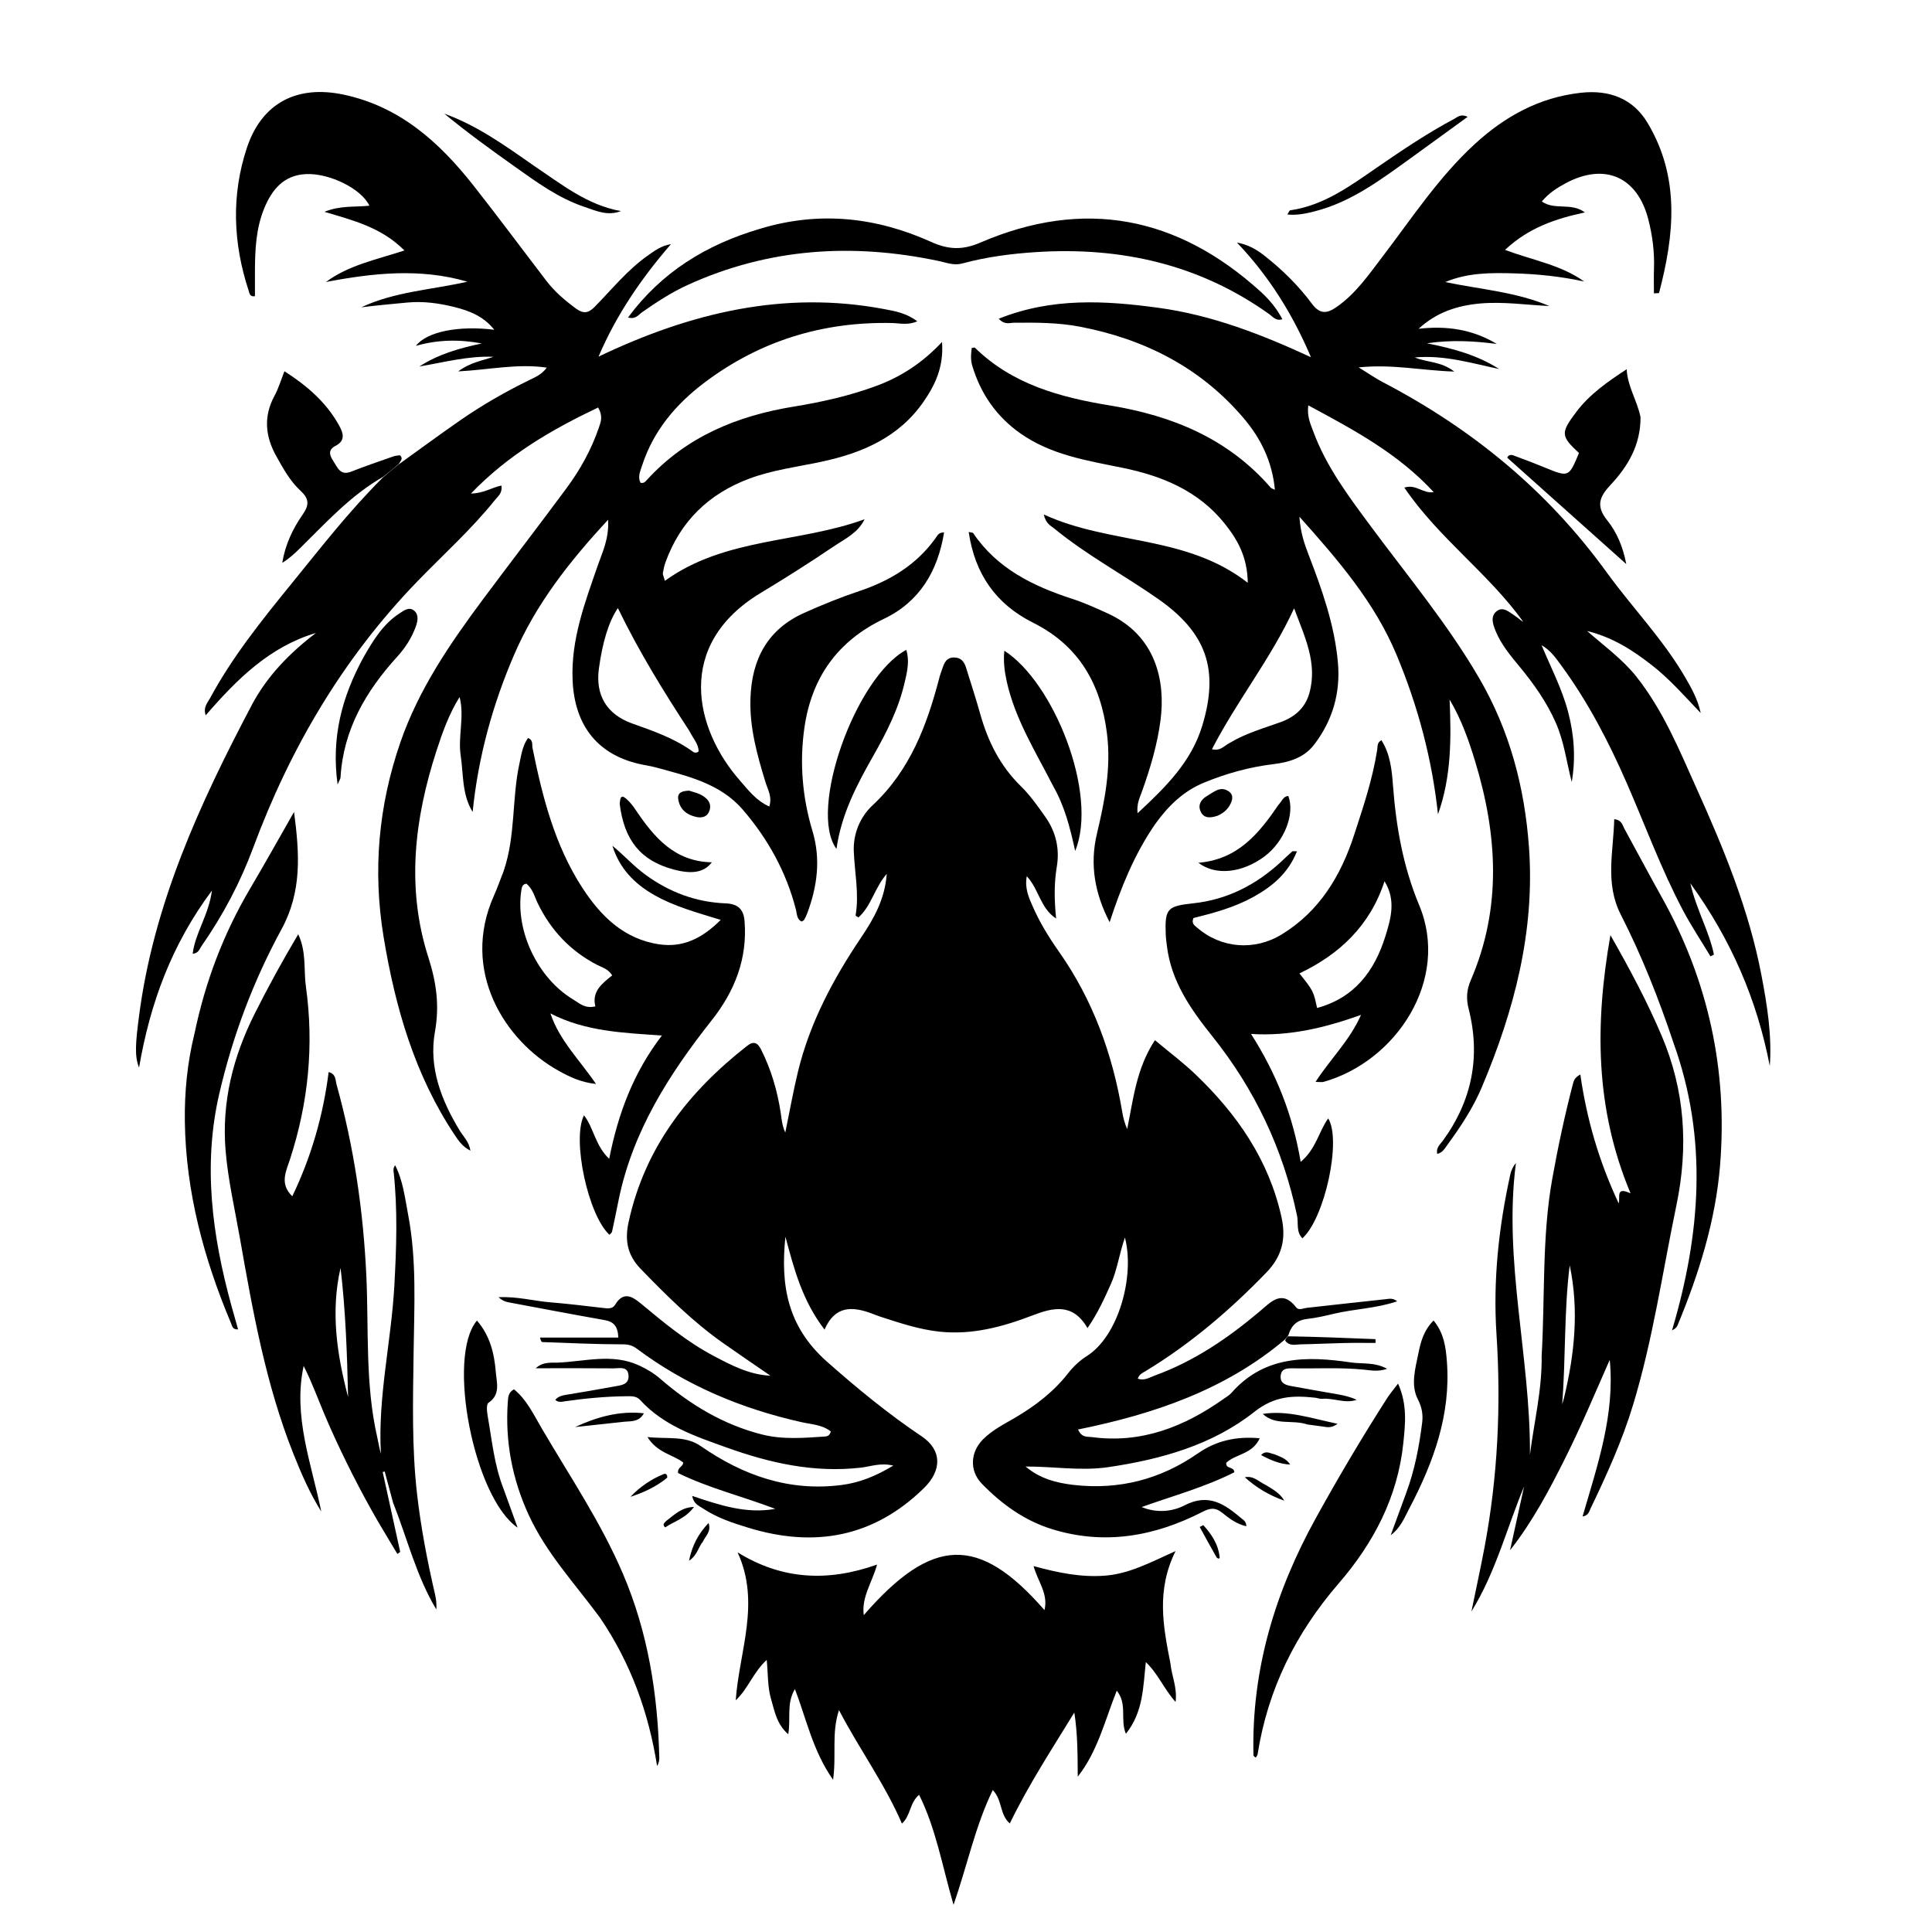 <svg xmlns="http://www.w3.org/2000/svg" xmlns:xlink="http://www.w3.org/1999/xlink" width="500" zoomAndPan="magnify" viewBox="0 0 375 375" height="500" preserveAspectRatio="xMidYMid meet" version="1.0"><path fill="#000000" d="M 249.348 260.043 C 237.777 269.805 223.91 274.488 209.242 277.465 C 209.992 279.105 211.016 278.816 211.867 278.93 C 221.504 280.238 229.82 276.961 237.508 271.523 C 238.031 271.152 238.613 270.828 239.023 270.355 C 245.418 263.09 253.691 263.188 262.234 264.449 C 264.434 264.777 266.777 264.34 269.242 265.684 C 267.453 266.297 266.027 265.977 264.652 265.84 C 260.094 265.391 255.531 265.668 250.969 265.59 C 249.844 265.574 248.66 265.586 248.57 267.141 C 248.492 268.473 249.512 268.824 250.52 269.012 C 253.566 269.59 256.625 270.094 259.676 270.641 C 260.902 270.863 262.125 271.129 263.324 271.707 C 261.066 272.492 258.852 271.305 256.617 271.512 C 256.18 271.551 255.723 271.34 255.27 271.293 C 251.027 270.844 247.438 270.906 243.465 274.043 C 235.336 280.469 225.379 283.262 215.137 284.77 C 209.781 285.559 204.469 284.625 199.07 284.652 C 201.762 286.957 205 287.836 208.395 288.223 C 217.199 289.223 225.234 287.16 232.516 282.098 C 236.004 279.672 239.867 278.742 244.508 279.164 C 243.117 282.297 239.801 282.211 238.016 283.926 C 237.898 285.219 239.52 284.57 239.59 285.766 C 233.879 288.66 227.664 290.34 221.598 292.516 C 224.477 293.727 227.586 293.406 229.91 292.195 C 234.609 289.758 237.699 291.969 240.93 294.688 C 241.328 295.023 241.883 295.27 241.922 296.246 C 240.027 295.832 238.562 294.703 237.254 293.645 C 235.816 292.484 234.777 292.746 233.352 293.477 C 224.074 298.219 214.398 299.945 204.234 296.82 C 198.883 295.172 194.438 291.965 190.578 287.992 C 188.145 285.484 188.32 281.887 190.789 279.391 C 192.613 277.551 194.934 276.406 197.129 275.117 C 201.02 272.824 204.539 270.113 207.332 266.535 C 208.359 265.223 209.555 264.098 210.945 263.219 C 217.141 259.305 220.297 247.629 218.348 240.215 C 217.227 243.418 216.855 246.508 215.586 249.312 C 214.32 252.117 213.062 254.918 211.078 257.789 C 208.242 252.832 204.359 253.809 200.445 255.309 C 194.594 257.551 188.664 259.156 182.301 258.469 C 178.371 258.039 174.66 256.793 170.934 255.586 C 170.328 255.391 169.738 255.141 169.137 254.922 C 165.449 253.566 162.086 253.375 160.043 258.07 C 155.707 252.441 154.109 246.238 152.449 240.051 C 151.492 249.348 152.738 257.422 160.539 264.32 C 166.434 269.531 172.395 274.426 178.906 278.801 C 182.879 281.469 182.82 285.422 179.363 288.812 C 169.586 298.406 158.07 300.461 145.246 296.531 C 142.203 295.602 139.152 294.598 136.461 292.801 C 135.664 292.27 134.645 291.938 134.348 290.352 C 139.695 292.156 144.867 293.887 150.48 292.867 C 144.156 290.449 137.52 288.836 131.613 285.914 C 131.48 284.715 132.582 284.766 132.609 283.859 C 130.598 282.328 127.578 282.004 125.672 278.93 C 129.559 279.363 132.988 278.586 136.043 280.703 C 144.262 286.402 153.18 289.543 163.344 288.238 C 166.832 287.789 169.977 286.527 173.387 284.473 C 170.895 283.867 168.973 284.656 167.082 284.871 C 158.043 285.906 149.488 283.992 141.086 280.98 C 134.992 278.797 128.812 276.742 124.254 271.738 C 123.492 270.902 122.441 271.004 121.434 271.012 C 117.508 271.051 113.609 271.43 109.723 271.977 C 109.105 272.062 108.473 272.297 107.77 271.719 C 108.473 270.887 109.418 270.809 110.367 270.652 C 113.336 270.168 116.301 269.652 119.262 269.109 C 120.5 268.883 122.066 268.797 122 267.059 C 121.922 265.082 120.227 265.609 119.055 265.598 C 114.176 265.551 109.293 265.578 103.98 265.578 C 105.422 264.285 106.895 264.531 108.117 264.488 C 113.426 264.305 118.781 262.605 124.051 265.035 C 125.574 265.738 126.922 266.551 128.172 267.633 C 133.977 272.652 140.414 276.543 147.922 278.438 C 151.961 279.457 156.078 279.098 160.176 278.824 C 160.625 278.793 161.055 278.598 161.262 277.855 C 159.637 276.535 157.504 276.473 155.566 276.039 C 143.938 273.434 133.168 268.934 123.586 261.766 C 122.766 261.156 121.984 260.934 120.867 260.934 C 115.672 260.934 110.477 260.676 105.285 260.496 C 105.133 260.492 104.988 260.324 104.812 259.625 C 109.836 259.625 114.855 259.625 120.023 259.625 C 119.914 257.285 119.004 256.516 117.332 256.223 C 111.32 255.164 105.324 254.02 99.324 252.895 C 98.535 252.746 97.707 252.672 96.77 251.789 C 100.398 251.613 103.609 252.523 106.867 252.785 C 110.316 253.062 113.754 253.496 117.195 253.891 C 118.051 253.988 118.91 254.07 119.406 253.238 C 120.957 250.645 122.66 251.574 124.363 252.992 C 128.859 256.727 133.352 260.461 138.559 263.203 C 141.992 265.012 145.43 266.828 149.543 267.027 C 146.492 264.926 143.422 262.848 140.391 260.715 C 134.465 256.543 129.359 251.457 124.34 246.27 C 121.801 243.648 121.238 240.785 122 237.258 C 125.137 222.762 133.609 211.926 145.004 203.012 C 146.344 201.961 147.082 202.434 147.746 203.75 C 149.688 207.621 150.883 211.719 151.535 215.98 C 151.711 217.137 151.75 218.312 152.426 219.828 C 153.289 215.641 153.965 211.816 154.875 208.051 C 157.18 198.516 161.719 190.023 167.16 181.941 C 169.594 178.328 171.758 174.547 172.117 169.609 C 169.715 172.391 169.117 175.879 166.613 178.078 C 166.332 177.875 166.059 177.754 166.07 177.68 C 166.789 173.492 165.879 169.363 165.719 165.207 C 165.59 161.809 166.953 158.559 169.375 156.297 C 176.66 149.5 179.941 140.734 182.352 131.457 C 182.512 130.84 182.75 130.246 182.953 129.641 C 183.316 128.555 183.773 127.613 185.172 127.617 C 186.516 127.617 187.145 128.43 187.496 129.547 C 188.453 132.59 189.43 135.629 190.297 138.699 C 191.785 143.973 194.152 148.688 198.137 152.59 C 199.945 154.359 201.438 156.488 202.906 158.57 C 204.938 161.445 205.711 164.723 205.129 168.195 C 204.586 171.453 204.625 174.695 204.996 178.285 C 201.898 176.285 201.676 172.586 199.293 170.082 C 198.871 172.414 199.672 174.156 200.422 175.879 C 201.781 178.984 203.543 181.879 205.488 184.637 C 212.141 194.074 215.949 204.613 217.844 215.922 C 218.023 216.988 218.297 218.043 218.785 219.156 C 219.977 213.363 220.551 207.398 224.172 201.898 C 226.969 204.242 229.66 206.254 232.066 208.559 C 240.125 216.273 246.289 225.145 248.742 236.273 C 249.66 240.441 248.852 243.84 245.793 247.004 C 238.711 254.332 231.039 260.875 222.316 266.156 C 221.789 266.477 221.156 266.699 220.84 267.59 C 222.117 268.066 223.133 267.355 224.141 266.992 C 231.801 264.215 238.402 259.699 244.578 254.48 C 246.719 252.668 248.84 250.227 251.602 253.773 C 252.098 254.41 252.984 253.926 253.691 253.848 C 258.766 253.285 263.84 252.715 268.914 252.176 C 269.613 252.102 270.371 251.898 271.188 252.582 C 267.094 253.984 262.871 254.047 258.84 255.016 C 257.16 255.418 255.461 255.809 253.746 256 C 251.875 256.207 250.715 257.078 250.059 259.199 C 249.691 259.68 249.52 259.863 249.348 260.043 Z M 249.348 260.043 " fill-opacity="1" fill-rule="nonzero"/><path fill="#000000" d="M 224.133 160.074 C 220.105 165.98 217.551 172.359 215.379 178.996 C 212.523 173.488 211.48 167.859 212.91 161.84 C 214.426 155.449 215.699 149.074 214.863 142.387 C 213.66 132.73 209.402 125.312 200.52 120.867 C 193.301 117.254 189.219 111.41 188.023 103.262 C 188.457 103.367 188.801 103.344 188.898 103.488 C 193.562 110.383 200.523 113.766 208.133 116.238 C 210.469 116.996 212.723 118.023 214.965 119.043 C 224.488 123.367 226.211 132.352 225.266 139.715 C 224.648 144.531 223.258 149.16 221.621 153.723 C 221.207 154.875 220.605 156.008 220.801 157.848 C 226.277 152.766 231.211 147.895 233.344 140.902 C 236.68 129.98 234.199 122.84 224.801 116.258 C 218.148 111.602 210.938 107.766 204.641 102.594 C 203.973 102.043 203.023 101.711 202.594 99.855 C 215.461 105.789 230.219 103.785 242.188 113.117 C 242.137 108.082 240.16 104.668 237.656 101.562 C 232.578 95.254 225.57 92.375 217.879 90.801 C 211.004 89.398 204.031 88.316 198.078 84.137 C 193.406 80.852 190.363 76.445 188.723 71.023 C 188.566 70.508 188.488 69.949 188.477 69.41 C 188.461 68.785 188.559 68.16 188.605 67.555 C 188.887 67.516 189.141 67.402 189.215 67.477 C 196.504 74.625 205.816 77.125 215.441 78.703 C 227.602 80.695 238.41 85.156 246.676 94.68 C 246.781 94.801 246.98 94.836 247.457 95.062 C 246.953 89.637 244.746 85.137 241.445 81.234 C 233.078 71.352 222.188 65.828 209.613 63.41 C 205.383 62.598 201.086 62.598 196.789 62.645 C 195.957 62.656 194.992 63.105 193.855 61.863 C 204.168 57.734 214.477 58.332 224.852 59.742 C 235.238 61.16 244.883 64.902 254.457 69.336 C 250.926 61.023 246.305 53.582 240.09 47.086 C 242.176 47.441 243.848 48.387 245.418 49.621 C 248.887 52.344 252.016 55.418 254.633 58.945 C 256.148 60.984 257.496 60.93 259.395 59.613 C 263.164 57.004 265.688 53.293 268.395 49.746 C 274.094 42.281 279.258 34.379 286.242 27.969 C 292.102 22.586 298.781 18.902 306.82 18.008 C 312.301 17.395 316.93 19.082 319.773 23.824 C 326.164 34.477 324.969 45.672 322.012 56.887 C 321.684 56.906 321.355 56.926 321.027 56.941 C 321.027 55.371 320.98 53.797 321.035 52.23 C 321.156 48.918 320.746 45.672 319.91 42.477 C 317.762 34.285 311.441 31.543 303.934 35.547 C 302.242 36.449 300.633 37.465 299.266 39.109 C 301.758 40.875 304.957 39.23 307.629 41.23 C 301.887 42.461 296.703 44.211 292.125 48.504 C 297.57 50.547 303.004 51.41 307.48 54.641 C 303.004 53.664 298.508 53.195 293.984 53.062 C 289.453 52.93 284.902 52.902 280.527 54.746 C 287.301 56.172 294.254 56.645 300.734 59.402 C 296.293 59.191 291.887 58.527 287.441 58.895 C 282.91 59.273 278.812 60.617 275.348 63.82 C 280.758 63.191 285.82 63.914 290.523 66.758 C 286.168 66.207 281.84 65.918 276.961 66.633 C 282.18 67.668 286.801 68.953 290.977 71.621 C 285.637 70.508 280.391 68.867 274.598 69.379 C 277.039 70.387 279.68 70.105 282.277 72.121 C 275.906 71.918 270.219 70.633 263.715 71.309 C 265.668 72.512 266.98 73.434 268.387 74.168 C 285.645 83.18 300.316 95.16 311.805 111.023 C 316.773 117.883 322.742 124.012 327.043 131.383 C 328.32 133.566 329.547 135.773 330.109 138.402 C 327.016 135.172 324.094 131.801 320.562 129.062 C 316.934 126.25 313.156 123.742 308.059 122.477 C 311.586 125.559 314.98 128.016 317.609 131.324 C 322.852 137.922 325.973 145.629 329.379 153.195 C 334.633 164.852 339.488 176.656 341.895 189.293 C 343 195.082 343.945 200.902 343.516 206.906 C 341.047 194.133 336.078 182.492 328.094 171.445 C 329.27 176.598 331.738 180.715 332.672 185.281 C 332.449 185.398 332.227 185.516 332.004 185.633 C 330.203 182.641 328.262 179.723 326.633 176.641 C 322.41 168.641 319.312 160.133 315.691 151.859 C 312.207 143.895 308.207 136.219 303.055 129.184 C 301.988 127.727 300.957 126.219 299.219 125.234 C 301 129.52 303.168 133.641 304.359 138.145 C 305.551 142.645 305.863 147.168 305.074 151.785 C 304.066 147.93 303.605 143.973 301.98 140.289 C 300.191 136.227 297.672 132.688 294.871 129.297 C 293.129 127.188 291.363 125.07 290.309 122.5 C 289.781 121.215 289.238 119.672 290.449 118.676 C 291.762 117.59 292.984 118.859 294.105 119.566 C 294.637 119.902 295.082 120.379 295.668 120.699 C 288.949 111.312 279.266 104.484 272.578 94.645 C 274.867 93.902 276.141 95.852 278.281 95.523 C 271.34 87.992 262.777 83.441 253.941 78.684 C 253.648 80.797 254.379 82.336 254.957 83.883 C 257.48 90.648 261.762 96.336 266.008 102.07 C 273.227 111.82 281.023 121.156 287.145 131.691 C 293.035 141.824 295.938 152.828 296.773 164.445 C 297.953 180.781 293.914 196.102 287.648 210.965 C 285.941 215.016 283.523 218.688 280.93 222.227 C 280.43 222.906 280 223.746 278.961 223.973 C 278.707 222.75 279.52 222.145 280.02 221.461 C 285.699 213.688 287.43 205.137 285.062 195.805 C 284.57 193.871 284.656 192.16 285.473 190.27 C 291.539 176.227 290.66 161.996 286.309 147.734 C 285.066 143.656 283.656 139.633 281.367 135.789 C 281.699 143.34 281.711 150.797 279.109 158.051 C 277.961 147.262 275.191 136.957 271.039 127.031 C 266.82 116.949 259.84 108.824 252.215 100.289 C 252.418 103.414 253.207 105.625 254.051 107.812 C 256.641 114.547 259.043 121.336 259.688 128.598 C 260.207 134.484 258.672 139.816 255.098 144.504 C 253.137 147.082 250.238 147.953 247.172 148.32 C 242.52 148.879 238.059 150.121 233.73 151.895 C 229.695 153.547 226.727 156.438 224.133 160.074 M 238.719 144.184 C 241.789 142.332 245.227 141.371 248.562 140.168 C 251.289 139.184 253.328 137.434 254.133 134.586 C 255.805 128.668 253.18 123.492 251.188 118.07 C 246.758 127.73 240.113 135.973 235.238 145.426 C 236.941 145.824 237.52 144.785 238.719 144.184 Z M 238.719 144.184 " fill-opacity="1" fill-rule="nonzero"/><path fill="#000000" d="M 77.312 90.191 C 81.309 87.32 85.273 84.398 89.312 81.594 C 93.594 78.621 98.109 76.039 102.789 73.746 C 103.914 73.195 105.125 72.723 106.129 71.355 C 100.426 70.523 95.008 71.766 88.934 72.09 C 91.328 70.305 93.625 70.016 95.762 69.254 C 90.863 69.051 86.188 70.328 81.395 71.137 C 85.004 68.801 89.035 67.613 93.512 66.664 C 89.09 65.844 85.004 65.922 80.727 67.129 C 82.828 64.375 89.023 63.148 95.938 64.004 C 93.844 61.367 91.109 60.328 88.254 59.609 C 85.242 58.855 82.176 58.422 79.043 58.723 C 76.074 59.004 73.102 59.273 70.121 59.648 C 76.645 56.59 83.797 56.25 90.719 54.676 C 81.574 52.008 72.445 52.98 63.266 54.734 C 67.668 51.469 72.969 50.418 78.5 48.617 C 74.051 44.16 68.676 42.801 62.973 41.117 C 66.09 39.832 68.934 40.234 71.699 39.926 C 70.18 36.668 63.992 33.59 59.426 33.789 C 55.055 33.98 52.766 36.824 51.27 40.477 C 49.684 44.348 49.504 48.465 49.484 52.586 C 49.477 54.215 49.484 55.844 49.484 57.488 C 48.484 57.676 48.422 56.898 48.25 56.375 C 45.234 47.188 44.871 37.887 47.918 28.699 C 50.812 19.969 57.66 16.457 66.676 18.363 C 77.617 20.68 85.297 27.621 91.918 36.031 C 96.719 42.125 101.34 48.359 106.059 54.52 C 107.68 56.637 109.691 58.348 111.84 59.922 C 113.195 60.91 114.184 60.816 115.387 59.598 C 118.715 56.223 121.695 52.484 125.598 49.703 C 126.984 48.715 128.344 47.676 130.227 47.395 C 124.52 53.984 119.66 61.051 116.172 69.223 C 133.883 60.758 152.105 56.301 171.648 60 C 173.754 60.398 175.941 60.766 178.039 62.367 C 176.262 63.168 174.656 62.734 173.137 62.699 C 159.703 62.41 147.531 66.145 136.789 74.223 C 131.223 78.41 126.82 83.594 124.625 90.375 C 124.273 91.473 123.746 92.559 124.316 93.699 C 124.953 93.871 125.262 93.488 125.559 93.16 C 133.246 84.73 143.113 80.699 154.129 78.91 C 159.531 78.031 164.867 76.832 170.023 74.934 C 174.777 73.184 178.949 70.531 182.848 66.379 C 183.203 71.207 181.52 74.676 179.324 77.879 C 174.516 84.891 167.301 87.965 159.316 89.648 C 154.684 90.629 149.957 91.223 145.484 92.887 C 137.586 95.824 132.062 101.16 129.176 109.129 C 128.93 109.812 128.781 110.531 128.656 111.246 C 128.613 111.48 128.781 111.754 129.055 112.738 C 140.73 104.297 155.078 105.449 167.816 100.785 C 166.508 103.48 163.953 104.617 161.77 106.094 C 157.16 109.211 152.453 112.195 147.688 115.066 C 130.805 125.23 134.957 141.629 143.57 151.441 C 145.195 153.297 146.734 155.391 149.316 156.543 C 149.922 154.645 149.023 153.27 148.594 151.863 C 146.957 146.531 145.465 141.207 145.664 135.527 C 145.926 127.926 148.988 122.141 156.098 118.957 C 159.59 117.391 163.152 115.945 166.781 114.73 C 172.742 112.73 177.871 109.652 181.586 104.461 C 181.934 103.98 182.184 103.297 183.246 103.363 C 182.012 110.875 178.496 116.805 171.57 120.113 C 162.539 124.426 157.531 131.555 156.137 141.238 C 155.168 147.988 155.723 154.727 157.695 161.281 C 159.352 166.793 158.629 172.098 156.656 177.344 C 156.496 177.766 156.289 178.176 156.062 178.566 C 155.98 178.699 155.77 178.754 155.578 178.871 C 154.625 178.383 154.707 177.395 154.492 176.559 C 152.621 169.258 149.051 162.812 144.176 157.156 C 139.762 152.035 133.375 150.613 127.203 148.934 C 126.41 148.719 125.598 148.594 124.793 148.434 C 116.152 146.734 111.52 140.957 111.141 132.043 C 110.801 124.129 113.523 116.996 116.027 109.758 C 116.941 107.125 118.238 104.566 118.031 100.887 C 110.43 109.082 103.992 117.32 99.785 127.102 C 95.598 136.828 92.816 146.957 91.738 157.602 C 89.637 154.18 89.977 150.332 89.422 146.676 C 88.855 142.922 90.195 139.117 89.207 135.293 C 87.148 138.578 85.883 142.152 84.715 145.75 C 80.43 158.949 78.828 172.371 83.137 185.797 C 84.707 190.703 85.336 195.152 84.418 200.293 C 83.184 207.184 85.66 213.598 89.277 219.516 C 89.969 220.645 91.035 221.59 91.309 223.344 C 89.824 222.605 89.055 221.488 88.336 220.418 C 80.512 208.723 76.723 195.582 74.457 181.863 C 72.332 168.98 73.461 156.422 77.703 144.117 C 81.262 133.793 87.352 124.914 93.797 116.258 C 99.141 109.086 104.602 102.004 109.922 94.812 C 112.59 91.207 114.77 87.301 116.23 83.027 C 116.613 81.918 117.09 80.809 116.09 79.098 C 107.152 83.359 98.691 88.219 91.41 95.797 C 93.84 95.77 95.477 94.613 97.328 94.246 C 97.559 95.695 96.664 96.316 96.062 97.062 C 91.48 102.777 86.02 107.66 80.949 112.91 C 66.566 127.797 56.332 145.195 49.156 164.512 C 46.637 171.297 43.27 177.672 39.121 183.617 C 38.727 184.184 38.57 185.02 37.398 185.129 C 37.895 181.031 40.516 177.625 41.137 172.852 C 33.238 183.457 29.133 194.797 26.988 207.223 C 26.098 204.973 26.297 202.531 26.988 197.207 C 29.805 175.453 38.797 155.941 48.867 136.848 C 51.824 131.242 56.246 126.723 61.328 122.855 C 52.332 125.527 46.004 131.828 39.926 138.844 C 39.395 137.273 40.273 136.441 40.746 135.562 C 45.102 127.48 50.824 120.371 56.59 113.285 C 62.234 106.352 67.703 99.27 74.297 92.699 C 75.449 91.688 76.379 90.938 77.312 90.191 M 133.809 141.875 C 128.832 134.262 124.051 126.531 119.93 118.031 C 118.121 120.68 116.941 124.699 116.246 129.766 C 115.539 134.93 117.754 138.648 122.684 140.418 C 126.633 141.832 130.602 143.184 134.086 145.617 C 134.496 145.902 134.949 146.379 135.598 145.859 C 135.613 144.426 134.574 143.418 133.809 141.875 Z M 133.809 141.875 " fill-opacity="1" fill-rule="nonzero"/><path fill="#000000" d="M 227.172 322.824 C 227.426 325.344 228.531 327.527 228.18 330.352 C 225.902 327.812 224.816 324.918 222.406 322.609 C 221.871 327.445 221.93 332.297 218.535 336.523 C 217.371 333.766 218.879 330.785 216.762 328.16 C 214.438 333.996 213.043 339.961 209.191 344.848 C 209.156 340.688 209.188 336.594 208.523 332.406 C 204.203 339.465 199.691 346.332 196.004 353.93 C 193.996 352.203 194.582 349.352 192.695 347.453 C 189.289 354.453 187.809 361.879 185.082 369.734 C 182.859 362.105 181.695 355.012 178.395 348.363 C 176.492 350.004 176.793 352.426 175.062 353.953 C 171.727 346.223 166.867 339.629 162.848 331.934 C 161.355 336.43 162.379 340.574 161.699 345.461 C 157.73 339.766 156.543 333.703 154.293 327.848 C 152.602 330.66 153.527 333.574 152.996 336.613 C 150.723 334.637 150.348 332.109 149.652 329.742 C 148.965 327.395 149.09 324.93 148.82 322.184 C 146.199 324.598 145.223 327.762 142.805 330.031 C 143.469 320.543 147.684 311.125 143.164 301.312 C 151.77 306.625 160.645 307.086 170.238 303.684 C 169.254 307.246 167.188 309.977 167.656 313.496 C 180.965 298.195 189.996 297.914 202.734 312.523 C 203.504 309.324 201.461 307.047 200.621 303.977 C 205.391 305.281 209.852 306.195 214.508 305.832 C 219.16 305.469 223.168 303.328 228.176 301.062 C 224.41 308.664 225.758 315.625 227.172 322.824 Z M 227.172 322.824 " fill-opacity="1" fill-rule="nonzero"/><path fill="#000000" d="M 76.277 291.605 C 75.703 289.473 75.188 287.551 74.672 285.625 C 74.539 285.656 74.41 285.688 74.281 285.715 C 75.414 290.891 76.547 296.062 77.68 301.234 C 77.496 301.363 77.312 301.492 77.129 301.617 C 75.438 298.766 73.684 295.949 72.074 293.051 C 70.387 290.023 68.777 286.949 67.25 283.84 C 65.762 280.812 64.34 277.75 63.027 274.645 C 61.691 271.484 60.527 268.258 58.938 265.125 C 56.836 274.926 60.441 284.027 62.359 293.391 C 60.125 289.824 58.477 286.02 56.941 282.16 C 51.582 268.688 49.062 254.512 46.566 240.324 C 45.574 234.68 44.27 229.09 43.789 223.352 C 43 213.879 45.242 205.094 49.465 196.699 C 52.039 191.582 54.777 186.562 57.887 181.336 C 59.52 184.82 58.918 188.25 59.375 191.496 C 60.965 202.863 59.855 214.039 56.305 224.969 C 55.535 227.332 54.207 229.766 56.734 232.195 C 60.387 224.602 62.723 216.566 63.789 208.094 C 65.23 208.43 65.09 209.664 65.324 210.504 C 68.707 222.66 70.527 235.039 71.109 247.664 C 71.586 258.113 70.863 268.664 73.227 278.992 C 73.465 280.043 73.621 281.117 73.934 282.176 C 73.305 271.191 75.934 260.484 76.539 249.617 C 76.953 242.16 77.207 234.676 76.379 227.211 C 76.344 226.883 76.43 226.543 76.695 226.168 C 78.238 229.195 78.602 232.527 79.219 235.77 C 80.91 244.617 80.398 253.578 80.281 262.508 C 80.16 271.723 79.902 280.945 80.965 290.117 C 81.719 296.621 82.953 303.062 84.438 309.449 C 84.656 310.398 84.766 311.367 84.691 312.398 C 80.824 305.965 79.074 298.688 76.277 291.605 M 67.562 271.156 C 67.375 262.789 67.086 254.426 66.102 246.105 C 64.164 254.547 65.367 262.816 67.562 271.156 Z M 67.562 271.156 " fill-opacity="1" fill-rule="nonzero"/><path fill="#000000" d="M 299.234 263.188 C 299.902 251.559 299.27 240.121 301.289 228.828 C 302.395 222.641 303.711 216.504 305.293 210.422 C 305.449 209.832 305.594 209.164 306.742 208.559 C 307.977 217.227 310.359 225.41 314.184 233.57 C 314.531 232.363 313.527 230.238 316.492 231.637 C 309.598 215.164 309.547 198.801 312.582 181.512 C 316.414 188.23 319.73 194.457 322.508 200.988 C 327.059 211.684 327.75 222.59 325.395 233.922 C 322.707 246.848 320.836 259.953 316.996 272.625 C 314.879 279.633 311.859 286.281 308.695 292.863 C 308.441 293.391 308.355 294.137 307.176 294.352 C 310.086 284.32 313.488 274.52 312.449 263.941 C 309.645 270.312 306.957 276.719 303.855 282.934 C 300.742 289.168 297.492 295.324 293.102 300.902 C 294.008 296.773 294.918 292.648 295.828 288.52 C 292.453 296.613 290.316 305.195 285.602 312.789 C 286.453 308.637 287.359 304.492 288.145 300.328 C 290.719 286.637 291.371 272.848 290.465 258.941 C 289.785 248.512 290.895 238.191 293.145 227.992 C 293.316 227.219 293.625 226.477 294.242 225.73 C 291.766 244.711 297.066 263.281 296.965 282.336 C 297.77 275.926 299.324 269.801 299.234 263.188 M 303.594 271.25 C 305.637 262.766 306.5 254.234 304.68 245.598 C 303.559 254.543 303.926 263.566 303.215 272.566 C 303.316 272.242 303.422 271.918 303.594 271.25 Z M 303.594 271.25 " fill-opacity="1" fill-rule="nonzero"/><path fill="#000000" d="M 97.773 169.031 C 100.098 162.168 99.34 155.078 100.801 148.309 C 101.176 146.57 101.402 144.773 102.48 143.246 C 103.547 143.66 103.227 144.516 103.359 145.164 C 105.281 154.676 107.668 164.055 113.023 172.309 C 116.586 177.793 121.109 182.305 127.996 183.297 C 132.551 183.957 136.273 182.164 139.887 178.551 C 135.176 177.098 130.91 175.949 127.035 173.75 C 123.105 171.52 120.227 168.539 118.867 164.16 C 121.102 165.988 123.004 168.133 125.344 169.828 C 129.988 173.199 135.109 175.113 140.828 175.34 C 143.129 175.43 144.32 176.379 144.516 178.77 C 145.105 186.102 142.602 192.391 138.156 198.02 C 129.875 208.492 122.793 219.574 120.074 232.922 C 119.656 234.973 119.246 237.02 118.797 239.062 C 118.746 239.289 118.469 239.469 118.297 239.672 C 114.184 235.934 110.973 221.238 113.348 216.48 C 115.27 218.945 115.492 222.301 118.242 224.93 C 120 216.031 123 208.121 128.477 200.992 C 120.984 200.473 113.645 200.223 106.836 196.707 C 108.602 201.965 112.438 205.637 115.68 210.398 C 112.707 210.074 110.535 209.004 108.469 207.859 C 97.926 202.039 89.359 188.406 95.883 173.816 C 96.555 172.316 97.094 170.762 97.773 169.031 M 102.195 171.527 C 101.352 171.613 101.277 172.242 101.176 172.902 C 100.008 180.668 104.355 189.855 111.23 193.984 C 112.426 194.703 113.535 195.844 115.562 195.332 C 114.816 192.441 116.91 190.852 118.832 189.324 C 118.012 188.027 116.871 187.789 115.93 187.301 C 110.711 184.598 106.906 180.559 104.359 175.297 C 103.766 174.078 103.508 172.691 102.195 171.527 Z M 102.195 171.527 " fill-opacity="1" fill-rule="nonzero"/><path fill="#000000" d="M 267.32 145.496 C 267.414 144.773 267.273 144.18 268.125 143.66 C 269.844 146.34 270.148 149.434 270.371 152.391 C 270.977 160.43 272.316 168.16 275.477 175.734 C 281.48 190.117 271.055 206 256.902 209.992 C 256.582 210.082 256.215 210 255.34 210 C 258.273 205.473 261.992 201.953 264.172 196.992 C 257.301 199.438 250.363 201.176 242.824 200.688 C 247.727 208.367 250.91 216.363 252.461 225.52 C 255.477 222.984 255.969 219.625 257.801 217.082 C 260.43 221.27 257.137 236.434 252.797 240.355 C 251.543 239.105 252.059 237.414 251.758 235.977 C 249.055 223.051 243.559 211.453 235.324 201.156 C 231.121 195.902 227.312 190.484 226.488 183.551 C 226.402 182.828 226.297 182.105 226.27 181.375 C 226.07 176.348 226.594 175.867 231.605 175.332 C 238.184 174.633 243.793 171.754 248.625 167.297 C 249.359 166.617 250.074 165.918 250.824 165.254 C 250.918 165.168 251.156 165.242 251.738 165.242 C 250.055 169.465 246.992 172.039 243.289 174.09 C 239.59 176.137 235.555 177.219 231.652 178.188 C 231.211 179.234 231.852 179.617 232.297 180.008 C 236.988 184.094 243.488 184.629 248.832 181.34 C 256.148 176.84 260.262 169.965 262.84 162.043 C 264.586 156.676 266.414 151.312 267.32 145.496 M 255.645 195.648 C 262.883 193.695 266.789 188.5 268.902 181.727 C 269.973 178.285 271 174.723 268.734 171.047 C 265.957 179.602 260.062 185.203 252.223 188.938 C 254.926 192.348 254.926 192.348 255.645 195.648 Z M 255.645 195.648 " fill-opacity="1" fill-rule="nonzero"/><path fill="#000000" d="M 147.492 44.414 C 159.07 40.895 170.109 42.164 180.773 46.969 C 184.082 48.461 186.82 48.582 190.277 47.09 C 210.402 38.418 228.555 41.973 244.68 56.602 C 246.355 58.125 247.805 59.852 248.902 61.957 C 247.652 62.367 247.066 61.48 246.391 61 C 232.797 51.285 217.547 47.875 201.078 48.934 C 196.234 49.246 191.457 49.871 186.777 51.141 C 185.156 51.582 183.715 50.98 182.215 50.664 C 165.5 47.117 149.219 48.152 133.527 55.289 C 130.359 56.727 127.453 58.625 124.605 60.621 C 123.922 61.102 123.391 62.035 121.898 61.629 C 128.441 52.781 137.082 47.492 147.492 44.414 Z M 147.492 44.414 " fill-opacity="1" fill-rule="nonzero"/><path fill="#000000" d="M 37.754 200.602 C 39.863 190.469 43.418 181.145 48.574 172.43 C 51.383 167.68 54.066 162.859 57.074 157.602 C 58.152 165.773 58.617 173.066 54.641 180.367 C 49.18 190.387 45.152 201.109 42.566 212.27 C 39.348 226.145 41.188 239.793 44.883 253.309 C 45.309 254.863 45.754 256.41 46.211 258.035 C 45.117 258.105 45.059 257.355 44.84 256.836 C 39.562 244.293 36.059 231.316 35.879 217.637 C 35.809 211.992 36.336 206.348 37.754 200.602 Z M 37.754 200.602 " fill-opacity="1" fill-rule="nonzero"/><path fill="#000000" d="M 324.855 202.508 C 321.957 193.816 318.66 185.5 314.602 177.543 C 311.477 171.422 313.18 165.312 313.32 159.004 C 314.793 159.152 314.922 160.18 315.316 160.898 C 317.73 165.293 320.07 169.727 322.52 174.102 C 331.594 190.324 335.363 207.758 333.863 226.203 C 332.988 236.977 329.746 247.273 325.609 257.254 C 325.453 257.637 325.113 257.941 324.539 258.227 C 330.027 239.711 331.574 221.23 324.855 202.508 Z M 324.855 202.508 " fill-opacity="1" fill-rule="nonzero"/><path fill="#000000" d="M 243.297 340.746 C 242.879 324.062 247.535 308.902 255.438 294.598 C 259.805 286.691 264.406 278.922 269.281 271.32 C 269.805 270.5 270.449 269.758 271.363 268.551 C 273.203 272.66 272.762 276.445 272.375 280.168 C 271.285 290.625 266.582 299.535 259.848 307.328 C 251.508 316.977 246.086 327.875 244.105 340.477 C 244.07 340.715 243.883 340.934 243.738 341.137 C 243.727 341.156 243.48 341.008 243.297 340.746 Z M 243.297 340.746 " fill-opacity="1" fill-rule="nonzero"/><path fill="#000000" d="M 116.457 313.992 C 111.59 307.391 106.055 301.488 102.648 294.109 C 99.422 287.117 98.02 279.781 98.566 272.086 C 98.629 271.191 98.664 270.25 99.766 269.664 C 102.203 271.645 103.535 274.48 105.07 277.109 C 110.535 286.457 116.633 295.449 120.914 305.473 C 125.789 316.883 127.672 328.84 127.969 341.133 C 127.984 341.664 127.879 342.195 127.543 342.797 C 125.91 332.438 122.457 322.824 116.457 313.992 Z M 116.457 313.992 " fill-opacity="1" fill-rule="nonzero"/><path fill="#000000" d="M 77.414 90.043 C 76.379 90.938 75.449 91.688 74.398 92.531 C 67.992 96.184 63.223 101.516 58.152 106.492 C 57.137 107.488 56.086 108.449 54.789 109.242 C 55.348 105.734 56.816 102.648 58.762 99.852 C 60.062 97.988 60.004 96.793 58.316 95.238 C 56.301 93.379 54.957 90.93 53.625 88.535 C 51.48 84.699 51.109 80.816 53.289 76.809 C 54.059 75.391 54.516 73.805 55.211 72.059 C 59.605 74.875 63.355 78.098 65.836 82.617 C 66.645 84.086 67.082 85.531 65.125 86.539 C 63.641 87.305 63.938 88.348 64.691 89.48 C 65.527 90.742 66.027 92.395 68.188 91.539 C 70.898 90.465 73.66 89.535 76.414 88.566 C 76.82 88.426 77.281 88.426 77.648 88.371 C 78.328 89.055 77.719 89.441 77.414 90.043 Z M 77.414 90.043 " fill-opacity="1" fill-rule="nonzero"/><path fill="#000000" d="M 318.426 80.977 C 318.449 86.367 315.98 90.516 312.629 94.09 C 310.453 96.418 309.719 98.203 311.957 100.988 C 313.805 103.285 315.016 106.105 315.66 109.488 C 307.75 102.422 300.152 95.633 292.539 88.828 C 292.973 87.988 293.645 88.359 294.176 88.555 C 296.148 89.273 298.105 90.031 300.043 90.828 C 304.465 92.637 304.543 92.613 306.477 87.93 C 302.93 84.621 302.879 84.043 305.965 79.945 C 308.527 76.547 311.941 74.156 315.734 71.664 C 315.922 75.094 317.766 77.723 318.426 80.977 Z M 318.426 80.977 " fill-opacity="1" fill-rule="nonzero"/><path fill="#000000" d="M 175.648 132.219 C 174.453 137.57 172.066 142.191 169.508 146.699 C 166.316 152.324 163.312 157.992 162.359 164.77 C 156.812 157.281 166.066 131.395 175.918 126.133 C 176.52 128.148 176.164 130.07 175.648 132.219 Z M 175.648 132.219 " fill-opacity="1" fill-rule="nonzero"/><path fill="#000000" d="M 204.422 152.582 C 200.98 145.852 197.02 139.574 195.402 132.258 C 194.977 130.32 194.73 128.375 194.941 126.309 C 204.523 132.426 213.223 154.098 208.691 165.176 C 207.676 160.508 206.613 156.438 204.422 152.582 Z M 204.422 152.582 " fill-opacity="1" fill-rule="nonzero"/><path fill="#000000" d="M 97.73 288.961 C 98.66 291.539 99.523 293.91 100.469 296.516 C 91.992 290.727 86.621 263.359 92.574 256.32 C 95.117 259.238 95.953 262.758 96.238 266.352 C 96.395 268.336 97.199 270.68 94.809 272.281 C 94.363 272.578 94.516 274.035 94.668 274.906 C 95.496 279.559 95.91 284.305 97.73 288.961 Z M 97.73 288.961 " fill-opacity="1" fill-rule="nonzero"/><path fill="#000000" d="M 272.883 289.945 C 274.594 285.363 275.453 280.801 276.035 276.188 C 276.234 274.633 276.031 273.203 275.195 271.586 C 273.785 268.844 274.699 265.672 275.297 262.738 C 275.742 260.551 276.277 258.309 278.254 256.309 C 280.281 258.77 280.629 261.508 280.84 264.258 C 281.633 274.559 278.25 283.82 273.578 292.727 C 272.605 294.586 271.812 296.617 269.938 297.973 C 270.898 295.363 271.863 292.758 272.883 289.945 Z M 272.883 289.945 " fill-opacity="1" fill-rule="nonzero"/><path fill="#000000" d="M 70.535 127.613 C 72.445 124.266 74.348 121.156 77.488 119.094 C 78.363 118.52 79.449 117.656 80.457 118.59 C 81.332 119.398 81.062 120.645 80.684 121.68 C 79.891 123.84 78.641 125.773 77.109 127.453 C 71.016 134.152 66.633 141.621 66.094 150.918 C 66.078 151.156 65.906 151.383 65.527 152.27 C 64.266 143.055 66.395 135.234 70.535 127.613 Z M 70.535 127.613 " fill-opacity="1" fill-rule="nonzero"/><path fill="#000000" d="M 248.172 156.188 C 248.844 155.477 249.078 154.555 250.062 154.496 C 251.391 158.035 249.266 163.387 245.41 166.254 C 241.184 169.395 235.996 170.066 232.609 167.465 C 240.254 166.824 244.332 161.82 248.172 156.188 Z M 248.172 156.188 " fill-opacity="1" fill-rule="nonzero"/><path fill="#000000" d="M 120.281 156.023 C 120.391 155.109 120.41 154.078 121.5 154.992 C 122.258 155.625 122.879 156.457 123.434 157.281 C 126.992 162.551 130.945 167.242 138.172 167.371 C 136.629 169.375 134.297 169.73 130.664 168.746 C 124.395 167.043 121.16 163.137 120.281 156.023 Z M 120.281 156.023 " fill-opacity="1" fill-rule="nonzero"/><path fill="#000000" d="M 274.492 30.215 C 268.328 34.637 262.465 39.191 255.09 41.043 C 253.441 41.457 251.793 41.816 249.871 41.637 C 250.152 41.211 250.262 40.848 250.422 40.824 C 257.012 39.871 262.176 36.02 267.426 32.402 C 272.238 29.086 277.086 25.836 282.246 23.078 C 282.918 22.719 283.551 22.035 284.871 22.676 C 281.34 25.242 277.992 27.668 274.492 30.215 Z M 274.492 30.215 " fill-opacity="1" fill-rule="nonzero"/><path fill="#000000" d="M 103.566 32.129 C 108.996 35.762 113.977 39.816 120.527 40.973 C 117.914 41.992 115.641 40.898 113.383 40.137 C 108.387 38.453 104.172 35.363 99.934 32.352 C 95.281 29.055 90.664 25.707 86.234 22.062 C 92.566 24.336 97.969 28.211 103.566 32.129 Z M 103.566 32.129 " fill-opacity="1" fill-rule="nonzero"/><path fill="#000000" d="M 236.375 158.32 C 234.871 158.828 233.582 158.879 232.992 157.391 C 232.477 156.102 233.219 155.113 234.316 154.477 C 235.602 153.738 236.867 152.492 238.484 153.598 C 239.5 154.297 239.246 155.305 238.723 156.25 C 238.227 157.148 237.496 157.789 236.375 158.32 Z M 236.375 158.32 " fill-opacity="1" fill-rule="nonzero"/><path fill="#000000" d="M 133.773 153.469 C 134.754 153.77 135.566 153.969 136.25 154.375 C 137.309 155.004 138.152 155.879 137.727 157.27 C 137.324 158.57 136.27 158.828 135.102 158.562 C 133.277 158.145 131.953 157.086 131.648 155.164 C 131.43 153.797 132.445 153.516 133.773 153.469 Z M 133.773 153.469 " fill-opacity="1" fill-rule="nonzero"/><path fill="#000000" d="M 253.773 276.488 C 250.797 275.492 247.574 276.766 245.102 274.438 C 249.949 273.691 254.469 275.285 259.625 276.359 C 258.383 277.273 257.535 276.996 256.719 276.887 C 255.816 276.766 254.914 276.637 253.773 276.488 Z M 253.773 276.488 " fill-opacity="1" fill-rule="nonzero"/><path fill="#000000" d="M 121.195 275.953 C 117.84 276.305 114.727 276.645 111.613 276.988 C 115.902 275.016 120.293 273.789 124.977 274.32 C 124.125 275.891 122.762 275.867 121.195 275.953 Z M 121.195 275.953 " fill-opacity="1" fill-rule="nonzero"/><path fill="#000000" d="M 249.457 260.227 C 249.52 259.863 249.691 259.68 249.996 259.371 C 255.75 259.473 261.367 259.699 266.984 259.93 C 266.988 260.176 266.988 260.418 266.992 260.664 C 265.039 260.664 263.082 260.629 261.129 260.672 C 258.211 260.738 255.297 260.883 252.379 260.938 C 251.422 260.953 250.352 261.363 249.457 260.227 Z M 249.457 260.227 " fill-opacity="1" fill-rule="nonzero"/><path fill="#000000" d="M 245.707 288.25 C 247.164 289.125 248.469 289.883 249.285 291.277 C 246.41 290.277 243.863 288.77 241.617 286.738 C 243.305 286.387 244.293 287.57 245.707 288.25 Z M 245.707 288.25 " fill-opacity="1" fill-rule="nonzero"/><path fill="#000000" d="M 129.508 286.82 C 127.328 288.617 124.914 289.695 122.359 290.535 C 124.227 288.594 126.371 287.09 128.859 286.105 C 129.227 285.961 129.547 286.203 129.508 286.82 Z M 129.508 286.82 " fill-opacity="1" fill-rule="nonzero"/><path fill="#000000" d="M 136.441 299.215 C 135.496 300.363 135.371 301.859 133.734 302.945 C 134.371 299.93 135.5 297.762 137.535 295.605 C 138.094 297.332 136.945 298.074 136.441 299.215 Z M 136.441 299.215 " fill-opacity="1" fill-rule="nonzero"/><path fill="#000000" d="M 129.348 295.184 C 130.941 293.996 132.234 292.578 134.703 292.496 C 133.078 294.723 130.867 295.285 129.105 296.469 C 128.492 295.887 128.934 295.609 129.348 295.184 Z M 129.348 295.184 " fill-opacity="1" fill-rule="nonzero"/><path fill="#000000" d="M 236.16 302.324 C 234.984 300.262 233.926 298.324 232.867 296.387 C 233.094 296.266 233.32 296.141 233.551 296.02 C 235.191 297.816 236.52 299.793 236.742 302.398 C 236.746 302.434 236.613 302.512 236.539 302.52 C 236.457 302.527 236.367 302.477 236.16 302.324 Z M 236.16 302.324 " fill-opacity="1" fill-rule="nonzero"/><path fill="#000000" d="M 247.309 282.258 C 248.566 282.773 249.703 283.117 250.422 284.27 C 248.426 284.184 246.668 283.434 244.781 282.43 C 245.66 281.473 246.406 282.07 247.309 282.258 Z M 247.309 282.258 " fill-opacity="1" fill-rule="nonzero"/></svg>